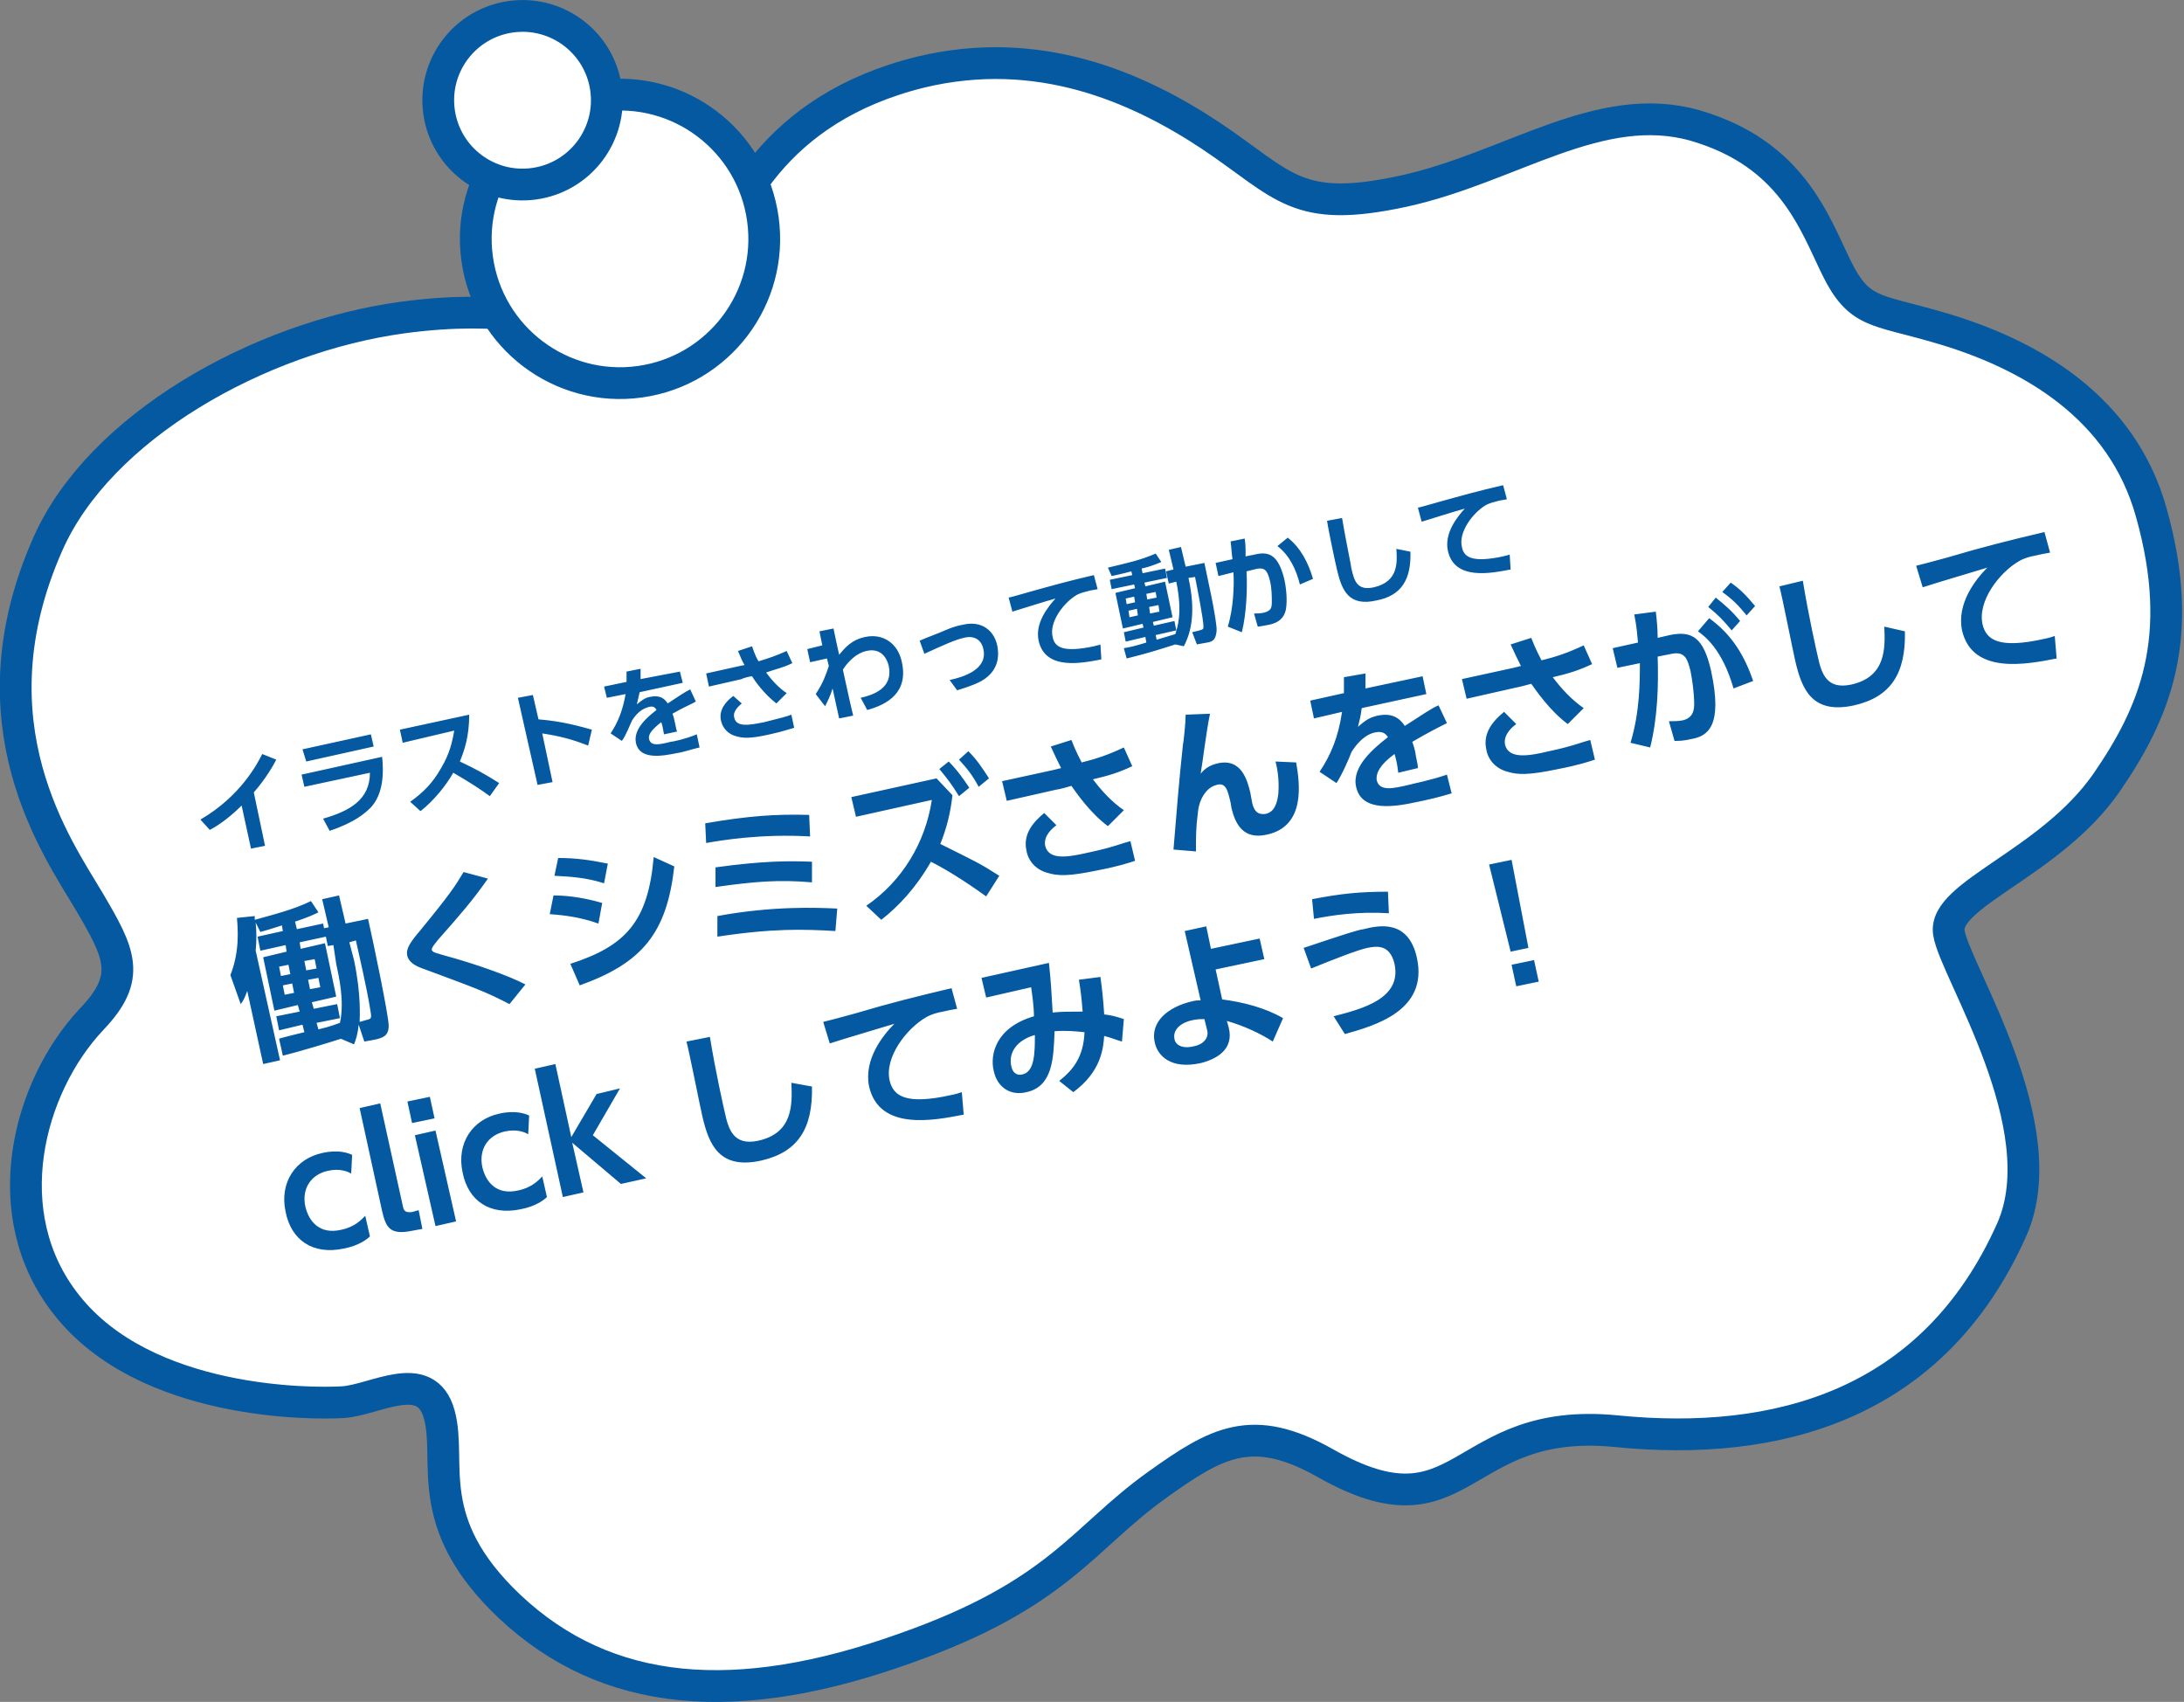 <svg id="レイヤー_1" xmlns="http://www.w3.org/2000/svg" viewBox="0 0 233.2 181.7"><rect x="0" y="0" width="233.2" height="181.7" fill="#808080" stroke="none"/><style>.st0{fill:#fff}.st1,.st2{fill:none;stroke:#0459a1;stroke-width:3.392;stroke-miterlimit:10}.st2{fill:#fff}.st3{fill:#0459a1}</style><path class="st0" d="M141.5 156.2c-7.8-4.4-11.6-2.2-17.9 2.3-8 5.7-10.5 11.7-27 17.5-17.9 6.4-31.8 5.3-42.2-4.5-9.5-9-6.1-15.4-7.5-20.5s-6.9-1.5-10.3-1.3c-3.3.2-21.1.3-29.5-10.4-7.7-9.7-4.1-23.3 2.7-30.5 4.3-4.5 3-7-.3-12.6S-3.4 77.3 5.1 58.1C10.6 45.6 27.6 36 43 33.9c11.2-1.5 16 .7 21.7.7 4.3 0 9.2-.7 10.8-5.2 2.4-6.8 7-17.8 22.8-21.7 12.5-3 23 1.5 31 6.8 7.9 5.3 9.1 8.4 20.6 5.9 11.4-2.5 20.9-9.9 31.1-7 10.3 3 12.7 10.3 15.1 15.2 2.4 4.9 4.2 4.4 10.7 6.3 10.2 2.9 19.8 8.7 22.9 19.8 3.8 13.5.3 21.5-4.8 28.9-6 8.6-17.5 11.9-16.8 16 .6 4 11.6 20.7 6.7 31.7-8.4 18.8-25.1 23.2-42.2 21.5s-16.1 11.9-31.1 3.4z"/><path class="st1" d="M141.5 156.2c-7.8-4.4-11.6-2.2-17.9 2.3-8 5.7-10.5 11.7-27 17.5-17.9 6.4-31.8 5.3-42.2-4.5-9.5-9-6.1-15.4-7.5-20.5s-6.9-1.5-10.3-1.3c-3.3.2-21.1.3-29.5-10.4-7.7-9.7-4.1-23.3 2.7-30.5 4.3-4.5 3-7-.3-12.6S-3.4 77.3 5.1 58.1C10.6 45.6 27.6 36 43 33.9c11.2-1.5 16 .7 21.7.7 4.3 0 9.2-.7 10.8-5.2 2.4-6.8 7-17.8 22.8-21.7 12.5-3 23 1.5 31 6.8 7.9 5.3 9.1 8.4 20.6 5.9 11.4-2.5 20.9-9.9 31.1-7 10.3 3 12.7 10.3 15.1 15.2 2.4 4.9 4.2 4.4 10.7 6.3 10.2 2.9 19.8 8.7 22.9 19.8 3.8 13.5.3 21.5-4.8 28.9-6 8.6-17.5 11.9-16.8 16 .6 4 11.6 20.7 6.7 31.7-8.4 18.8-25.1 23.2-42.2 21.5s-16.1 11.9-31.1 3.4z"/><ellipse transform="rotate(-7.904 66.224 25.482)" class="st2" cx="66.2" cy="25.5" rx="15.4" ry="15.4"/><ellipse transform="rotate(-7.904 55.807 10.739)" class="st2" cx="55.8" cy="10.7" rx="9" ry="9"/><path class="st3" d="M28.3 90.3l-1.5.3-1-4.6c-1.5 1.5-2.8 2.3-3.4 2.6l-1-1.1c4.3-2.5 6.1-6 6.6-7l1.5.6c-.3.6-1.1 2-2.4 3.5l1.2 5.7zm12.5-9.5c.2 1.8.1 4-1.2 5.4-.6.6-1.7 1.6-4.4 2.5l-.7-1.3c2.8-.8 5-2 5-4.9l-7 1.5-.3-1.3 8.6-1.9zm-1.2-2.4l.3 1.3-7.2 1.6-.4-1.3 7.3-1.6zm10.5-2.1c0 2.3-.5 3.8-1 5 1.9.9 2.6 1.3 4.2 2.3l-1 1.4c-.8-.6-2-1.4-3.9-2.5-.8 1.4-2.1 3-3.5 4.1l-1.1-1c1.4-1 2.4-2 3.3-3.6.9-1.5 1.2-2.8 1.4-4L43 79.3l-.3-1.4 7.4-1.6zm12.7 3.3c-1.8-.7-3-1-4.9-1.3l1.1 5.2-1.6.3-2.1-9.3 1.6-.3.6 2.6c2.6.2 4.6.8 5.7 1.1l-.4 1.7zm9.8-7.9l.3 1.2-4.6 1c-.1.5-.2.8-.3 1.3.6-.5.9-.7 1.4-.8 1-.2 1.5.1 1.9.7 1.2-.8 1.8-1.2 2.4-1.5l.6 1.3c-.5.3-1.3.6-2.5 1.3.1.2.2.6.3 1.1.1.4.1.6.2.8l-1.4.3c-.1-.6-.2-1.1-.3-1.3-1 .8-1.4 1.3-1.3 1.8.2.8 1.1.6 2.3.3.2 0 1.6-.3 2.8-.8l.3 1.4c-.9.2-1.7.5-2.4.6-1.5.3-4 .8-4.4-1.1-.3-1.5 1.3-2.8 2.2-3.5-.1-.2-.3-.5-.9-.3-.3.1-1 .3-1.7 1.4-.2.4-.7 1.7-1.1 2.2l-1.2-.8c.8-1.2 1.3-2.5 1.6-4.2l-2 .4-.3-1.2 2.4-.5v-1.1l1.5-.3v1.1l4.2-.8zm10.3 3.4c-1.3-1-2.3-2.4-2.6-2.9-.2 0-1 .2-1.1.3l-3.5.8-.3-1.4 3.6-.8.5-.1c-.3-.5-.4-.8-.7-1.5l1.5-.5c.3.9.6 1.5.7 1.6 1-.3 1.9-.6 3-1.1l.6 1.3c-1 .5-1.7.6-2.8 1 .6.8 1.3 1.6 2.2 2.2l-1.1 1.1zm-3.7 0c-.2.2-1 .8-.8 1.5.2 1.1 1.7.8 3.2.5 1.6-.4 2.4-.6 2.9-.8l.3 1.4c-.4.1-1.2.4-2.6.7-2.2.5-2.9.4-3.6.2-.8-.2-1.4-.8-1.6-1.6-.3-1.2.5-2.1 1.3-2.7l.9.8zm7.3-4.4l-.3-1.4 1.6-.4-.3-1.5 1.5-.3c.3 1.4.3 1.5.6 2.8.6-.7 1.3-1.6 2.8-1.9 1.9-.4 3.5.7 3.9 2.7.7 3.2-1.5 4.5-3.7 5.1l-.7-1.3c1.3-.3 3.5-1 3-3.4-.3-1.2-1.1-1.9-2.4-1.6-1.3.3-2.2 1.5-2.5 2 .5 2.2.5 2.4 1.1 4.9l-1.5.3-.7-3.2c-.2.7-.5 1.3-.8 1.9l-1-1.3c.8-1.2 1.1-2.1 1.4-3l-.2-.8-1.8.4zm14.9 1.9c1.4-.3 4.1-1.1 3.6-3.3-.2-1-1-1.5-2.1-1.2-.9.2-2 .7-4.2 1.7l-.5-1.4c.4-.2 2.3-.9 2.7-1.1.7-.3 1.3-.5 1.9-.6 2.1-.5 3.4.7 3.7 2.3.1.6.4 2.5-1.7 3.7-.9.5-2 .8-2.6 1l-.8-1.1zm15.8-9.7c-.4.1-.7.1-1 .2-.4.1-.8.2-1.2.4-1.4.8-3 2.9-2.6 4.5.2 1.1 1.1 1.7 4.4 1 .3-.1.5-.1.7-.2l.1 1.6c-2.1.4-6 1.2-6.7-2-.4-1.9 1-3.6 1.8-4.5-1.1.3-3.6 1.1-4.6 1.4l-.4-1.5c.5-.1 1.1-.3 2.2-.6 2.5-.7 4.3-1.2 6.9-1.8l.4 1.5zm8.3 5.9c-1.9.6-2.8.9-5.2 1.5l-.3-1.1c.6-.1 1.1-.2 2.4-.6l-.1-.6-2.1.5-.2-1 2.1-.5-.1-.4-2.1.5-.8-3.8 2.1-.5-.1-.4-2.4.5-.2-1 2.4-.5-.1-.4c-1.1.3-1.7.4-2.1.5l-.4-.9c2.1-.5 3.5-.8 5.1-1.5l.6.9c-.3.1-.8.4-2.1.7l.1.5 2.4-.5.2 1-2.4.5.1.4 2.1-.5.8 3.8-2.1.5.1.4 2.2-.5.2 1-2.2.5.1.5c.3-.1 1.7-.5 2-.6.2-.7.8-2.2.1-5.6l-.8.2-.3-1.3.8-.2-.5-2.1 1.3-.3.5 2.1 2-.4c.1.6 1.4 6.2 1.3 7.3-.1.9-.4 1.1-1 1.2l-1.1.2-.5-1.3.8-.2c.4-.1.4-.2.4-.4 0-.8-.7-4.3-.9-5.3l-.7.1c.8 3.6.3 5.8-.5 7.3l-.9-.2zm-5.3-4.9l.1.6.9-.2-.1-.6-.9.2zm.3 1.3l.1.7.9-.2-.1-.7-.9.2zm1.9-1.8l.1.6 1-.2-.1-.6-1 .2zm.3 1.4l.1.7 1-.2-.1-.7-1 .2zm8.4 2.1c.6-1.9.7-4.5.6-5.8l-1.6.4-.3-1.4 1.8-.4c-.1-.7-.1-1.1-.2-1.9l1.5-.3c.1.6.1.9.1 1.9l1-.2c1.6-.4 2.5.2 3.1 2.5.2.8.4 2.3.2 3.4-.2.9-.8 1.4-1.8 1.6-.6.1-1 .2-1.2.2l-.4-1.4c.2 0 .7 0 1.1-.1.7-.2.8-.5.8-1.1 0-.6 0-1.5-.2-2.3-.3-1.2-.6-1.5-1.7-1.2l-.8.2c.1 1.8 0 4.5-.5 6.5l-1.5-.6zm7.7-4.5c-.4-1.6-1.1-3.1-2.4-4.1l1.1-.9c1.4 1.1 2.2 2.7 2.7 4.4l-1.4.6zm4.5-7.1c.4 2.4 1 5.2 1 5.4.3 1.3.6 2.4 2.4 2 2.6-.6 2.5-2.6 2.4-4.1l1.5.3c.1 3-1 4.7-3.6 5.2-3 .7-3.7-1.1-4.2-3.1-.2-.8-1-4.6-1.1-5.4l1.6-.3zm17.6-2c-.4.1-.7.1-1 .2-.4.1-.8.2-1.2.4-1.4.8-3 2.9-2.6 4.5.2 1.1 1.1 1.7 4.4 1 .3-.1.5-.1.7-.2l.1 1.6c-2.1.4-6 1.2-6.7-2-.4-1.9 1-3.6 1.8-4.5-1.1.3-3.6 1.1-4.6 1.4l-.4-1.5c.5-.1 1.1-.3 2.2-.6 2.5-.7 4.3-1.2 6.9-1.8l.4 1.5zM36.4 110.9c-.9.3-4.5 1.4-6.2 1.8l-.4-1.8c.2-.1 2.3-.6 2.7-.7l-.2-.8-2.5.6-.3-1.5 2.5-.5-.2-.7-2.5.6-1.2-5.7 2.5-.6-.1-.7-2.7.6-.3-1.5 2.7-.6-.1-.6c-.9.3-1.6.5-2.3.7l-.5-1c.1 1 .1 1.9 0 3l2.6 11.7-1.8.4-1.7-7.8c-.3.8-.4 1-.7 1.4l-1.1-3.1c1-2.5.8-4.9.7-6.1l1.9-.2v.4c1.8-.5 4.2-1.1 6-2l.8 1.2c-.4.2-1 .5-2.5 1l.2.8 2.8-.6.1.5.5-.1-.7-3 1.8-.4.7 3 2.4-.5c.5 2.2 2.2 10.3 2.2 11.4 0 1.1-.6 1.3-1.5 1.5l-1.1.2-.6-1.8c-.1 1-.3 1.6-.5 2.1l-1.4-.6zm-6.6-7.7l.2 1 1-.2-.2-1-1 .2zm.4 2l.2 1 1-.2-.2-1-1 .2zm5.4-4.3l-.6.1-.2-1-2.8.6.1.7 2.6-.6 1.2 5.7-2.6.6.2.7 2.5-.5.3 1.5-2.5.5.2.7c1.3-.3 2-.6 2.3-.7.5-2.3-.1-4.9-.4-6.3l-.3-2zm-3.1 1.7l.2 1 1.1-.2-.2-1-1.1.2zm.4 2l.2 1 1.1-.2-.2-1-1.1.2zm4.9-2.1c.8 3.8.6 6.2.6 6.6l.7-.2c.4-.1.6-.1.5-.7-.2-1.3-.4-2.5-1.6-7.8l-.7.2.5 1.9zm16.6 4.7c-2.5-1.3-3.6-1.7-9-3.7-1.2-.4-1.7-.8-1.9-1.4-.2-.8.3-1.5 1.4-2.8 3.2-3.9 3.7-4.7 4.6-6.2l2.6.7c-1.6 2.3-3 3.9-5.3 6.5-.3.4-.7.8-.7 1.1.1.3.3.3 2.4.9 2.1.6 5.7 1.8 7.6 2.8l-1.7 2.1zm9.5-8.6c-2-.7-3.7-.9-5.2-1l.4-2c1 0 2.8.1 5.2.8l-.4 2.2zm.6-4.3c-1.9-.6-3.4-.7-5.3-.8l.4-1.9c1.9 0 3.3.2 5.3.6l-.4 2.1zm-3.6 8.6c5.9-1.9 8.3-4.5 8.9-11.4l2.2 1c-.8 7.1-3.4 10.3-10.1 12.7l-1-2.3zm25.6-13.6c-5.2-.3-9.4.4-11.1.7l-.1-2.1c4.6-.8 7.6-1 11.1-.9l.1 2.3zm.2 4.9c-3.5-.3-6.1-.1-10.3.5v-2.1c5.1-.7 7.8-.7 10.3-.6v2.2zm2.5 5.2c-3.4-.2-6.7-.3-12.6.6v-2.2c5.9-1.1 10.7-.9 12.8-.8l-.2 2.4zm12.5-14.5c-.2 1.8-.6 3.5-1.3 5.2 4 2 4.1 2 6.3 3.4l-1.4 2.2c-2.5-1.8-4.5-3-5.9-3.7-1.6 2.8-3.5 4.8-5.3 6.2l-1.6-1.5c3.8-2.6 6.3-6.7 7-11.3l-8.1 1.8-.5-2.1 9.1-2 1.7 1.8zm-.4-3.6c.9.9 1.6 1.9 2.2 2.8l-1.1.9c-.8-1.3-1.2-1.8-2.1-2.9l1-.8zm2.1-1.1c.9.9 1.5 1.8 2.2 2.9l-1.1.9c-.7-1.3-1.2-1.9-2.1-2.9l1-.9zm14.9 8c-1.9-1.4-3.4-3.6-3.9-4.3-.3.1-1.4.4-1.6.4l-5.3 1.2-.5-2.1 5.5-1.2.8-.2c-.4-.8-.6-1.2-1.1-2.3l2.2-.7c.5 1.3 1 2.2 1.1 2.4 1.6-.4 2.8-.8 4.5-1.6l.9 2c-1.5.7-2.5 1-4.2 1.4.9 1.2 2 2.4 3.3 3.3l-1.7 1.7zm-5.5-.1c-.4.3-1.4 1.1-1.2 2.2.4 1.6 2.5 1.2 4.7.7 2.4-.5 3.6-1 4.4-1.2l.5 2.1c-.6.2-1.8.6-3.9 1-3.3.7-4.4.6-5.4.3-1.2-.3-2.1-1.2-2.3-2.4-.4-1.8.8-3.1 1.9-4l1.3 1.3zm16.4-11.9c-.4 1.9-.8 5.3-1 6.4.5-.6 1-.9 1.8-1.1 2.6-.6 3.2 1.9 3.5 3.1l.2 1.1c.2.9.6 1.3 1.4 1.2.5-.1 1.2-.4 1.4-2.2.1-1.5-.1-2.6-.3-3.4l2.2.1c.4 2.3 1 6.8-3.1 7.7-2.6.6-3.4-1.2-3.8-2.8l-.1-.6c-.3-1.3-.5-2.2-1.5-1.9-1.2.3-1.9 1.7-2 3-.2 1.6-.2 2.4-.2 4.1l-2.4-.2c.3-3.7.6-7.4 1-11.1.1-.5.3-2.5.3-3.3l2.6-.1zm22.7-4l.4 1.9-6.9 1.5c-.1.8-.2 1.2-.4 2 .9-.8 1.3-1 2.1-1.2 1.5-.3 2.3.2 2.9 1.1 1.9-1.2 2.7-1.8 3.6-2.2l.9 1.9c-.8.4-2 1-3.7 2 .1.3.3.8.4 1.6.1.5.2.9.2 1.2l-2.1.5c-.1-1-.3-1.7-.4-2-1.5 1.1-2 2-1.9 2.8.3 1.2 1.7.9 3.4.5.3-.1 2.4-.5 4.1-1.1l.5 2c-1.3.4-2.6.7-3.6.9-2.3.5-6 1.2-6.6-1.6-.5-2.2 2-4.2 3.4-5.3-.2-.3-.5-.7-1.4-.5-.5.1-1.5.5-2.5 2.1-.2.6-1.1 2.6-1.6 3.3l-1.8-1.2c1.2-1.8 2-3.7 2.4-6.4l-3 .7-.4-1.9 3.6-.8v-1.7l2.3-.4v1.6l6.1-1.3zm15.5 5.1c-1.9-1.4-3.4-3.6-3.9-4.3-.3.1-1.5.4-1.6.4l-5.3 1.2-.5-2.1 5.5-1.2.8-.2c-.4-.8-.6-1.2-1.1-2.3l2.2-.7c.5 1.3 1 2.2 1.1 2.4 1.6-.4 2.8-.8 4.5-1.6l.9 2c-1.5.7-2.5 1-4.2 1.4.9 1.2 2 2.4 3.3 3.3l-1.7 1.7zm-5.5 0c-.4.3-1.4 1.1-1.2 2.2.4 1.6 2.6 1.2 4.7.7 2.4-.5 3.6-1 4.4-1.2l.5 2.1c-.6.2-1.8.6-3.9 1-3.3.7-4.4.6-5.4.3-1.2-.3-2.1-1.2-2.3-2.4-.4-1.8.8-3.1 1.9-4l1.3 1.3zm12.2 2c1-3.3 1-6.5 1-8.5l-2.4.5-.5-2.1 2.7-.6c-.1-.9-.1-1.5-.4-3l2.3-.3c.1.8.2 1.8.2 2.8l1.3-.3c2.4-.5 3.6.3 4.4 3.8 1.3 6-.4 7-2.1 7.3-.8.2-1.4.2-1.8.2l-.6-2.1c.5 0 1 0 1.5-.1.8-.2 1.2-.7 1.2-1.7 0-1.2-.2-2.6-.4-3.6-.3-1.1-.5-2.1-2-1.8l-1.5.3c.1 3.1 0 6.5-.8 9.7l-2.1-.5zm11-5.8c-1.2-4.2-3.1-5.6-3.8-6.1l1.2-1.4c2.5 1.8 3.8 4.1 4.7 6.7l-2.1.8zm-1.9-9.7c1 .8 1.8 1.5 2.6 2.5l-.9 1c-.9-1.1-1.5-1.7-2.5-2.5l.8-1zm1.6-1.6c1 .7 1.6 1.3 2.6 2.5l-.9 1c-.9-1.1-1.5-1.7-2.6-2.5l.9-1zm7.7-.2c.6 3.7 1.5 7.7 1.6 8.1.4 1.9 1 3.5 3.5 3 3.8-.8 3.7-3.9 3.6-6.2l2.2.5c.1 4.5-1.5 7-5.4 7.9-4.5 1-5.6-1.7-6.3-4.7-.3-1.3-1.4-6.9-1.7-8l2.5-.6zm26.4-3c-.6.1-1.1.2-1.5.3-.6.1-1.3.3-1.8.6-2.1 1.2-4.5 4.3-3.9 6.8.4 1.6 1.7 2.6 6.6 1.5.5-.1.8-.2 1.1-.3l.2 2.4c-3.1.6-9 1.8-10.1-3-.6-2.9 1.5-5.5 2.7-6.7-1.6.5-5.4 1.6-6.9 2.1l-.7-2.3c.8-.2 1.6-.4 3.4-.9 3.7-1.1 6.5-1.8 10.3-2.7l.6 2.2zM39.5 132c-.3.3-1.2 1-2.8 1.3-3.3.7-5.6-.9-6.2-3.9-.7-3.2 1.1-5.7 3.9-6.3 1.7-.4 2.8 0 3.2.2l-.1 2c-.3-.2-1.2-.6-2.5-.3-1.8.4-2.8 1.9-2.4 3.8.4 1.7 1.6 3 3.8 2.5 1.5-.3 2.2-1.1 2.6-1.5l.5 2.2zm5.6-.8l-1.1.2c-2.4.5-2.8-.4-3.2-2.1l-2.4-11 2.2-.5 2.4 10.9c.1.5.2.8 1 .7l.7-.2.4 2zm1.3-11.8l-2.4.5-.5-2.3 2.4-.5.5 2.3zm2.3 11l-2.2.5-2.2-9.7 2.2-.5 2.2 9.7zm9.7-2.6c-.3.3-1.2 1-2.8 1.3-3.3.7-5.6-.9-6.2-3.9-.7-3.2 1.1-5.7 3.9-6.3 1.7-.4 2.8 0 3.2.2l-.1 2c-.3-.2-1.2-.6-2.5-.3-1.8.4-2.8 1.9-2.4 3.8.4 1.7 1.6 3 3.8 2.5 1.5-.3 2.2-1.1 2.6-1.5l.5 2.2zm2.6-6.4l2.7-4.6 2.5-.6-2.9 5 5.7 4.6-2.7.6-5.2-4.4 1.2 5.3-2.2.5-3-13.7 2.2-.5 1.7 7.8zm14.8-10.7c.6 3.7 1.5 7.7 1.6 8.1.4 1.9 1 3.5 3.5 3 3.8-.8 3.7-3.9 3.6-6.2l2.2.4c.1 4.5-1.5 7-5.4 7.9-4.5 1-5.6-1.7-6.3-4.7-.3-1.3-1.4-6.9-1.7-8l2.5-.5zm26.4-3c-.6.1-1.1.2-1.5.3-.6.1-1.3.3-1.8.6-2.1 1.2-4.5 4.3-3.9 6.8.4 1.6 1.7 2.6 6.6 1.5.5-.1.8-.2 1.1-.3l.2 2.4c-3.1.6-9 1.8-10.1-3-.6-2.9 1.5-5.5 2.7-6.7-1.6.5-5.4 1.6-6.9 2.1l-.7-2.3c.8-.2 1.6-.4 3.4-.9 3.7-1.1 6.5-1.8 10.3-2.7l.6 2.2zm10.9 7.7c1.4-1.1 2.6-2.5 2.7-5.2-.9-.1-2.1-.2-3.2-.1-.1 2.9-.2 5.9-3 6.5-1.6.4-3.1-.4-3.5-2.3-.4-1.7.2-4.6 4.3-5.8 0-1.1-.2-2.4-.3-3.1l-4.8 1.1-.5-2.1 7.2-1.6c.2 1.8.3 3.5.4 5.3.9-.1 1.8-.1 3.2-.1-.1-1.3-.2-2.2-.4-3.4l2.3-.3c.2 1.5.3 2.4.4 4 .8.1 1.2.2 2.1.5l-.2 2.4c-.7-.2-1.1-.4-1.9-.6-.1 1.3-.3 3.8-3.3 6l-1.5-1.2zm-5.1-1.5c.1.5.5 1 1.2.8 1.3-.3 1.3-2.4 1.3-4.2-1.8.5-2.9 1.8-2.5 3.4zm22.5-7.2c2.3.3 4.6.9 6.5 2l-1.1 2.5c-1.2-.8-3.1-1.7-4.9-2.2l.2.7c.6 2.4-1.4 3.4-3 3.8-3.2.7-4.6-.8-4.9-2.2-.5-2.2 1.4-3.8 4-4.4.4-.1.6-.1.9-.1l-1.7-7.4 2.3-.5.5 2.4 5.2-1.1.5 2.2-5.2 1.1.7 3.2zm-1.9 2.1c-.3 0-.7 0-1.2.1-1.1.2-2.2.9-2 2 .1.7.9 1.1 2.1.8 1-.2 1.6-.9 1.4-1.7l-.3-1.2zm13.8-.3c3.1-.8 7.3-1.9 6.5-5.6-.5-2.1-1.9-1.9-2.9-1.7-1 .2-3.8 1.3-6 2.2l-.8-2.2c4.5-1.5 5.7-1.9 6.4-2 1.6-.4 4.8-1.1 5.7 3.1 1.2 5.6-4.5 7.2-7.7 8.1l-1.2-1.9zm5.9-11c-3.3-.2-6 .2-8 .6l-.2-2.1c3.1-.6 5.1-.8 8.1-.8l.1 2.3zm13.1-5.7l1.8 9.4-1.9.4-2.3-9.3 2.4-.5zm0 11.2l2.4-.5.5 2.3-2.4.5-.5-2.3z"/></svg>